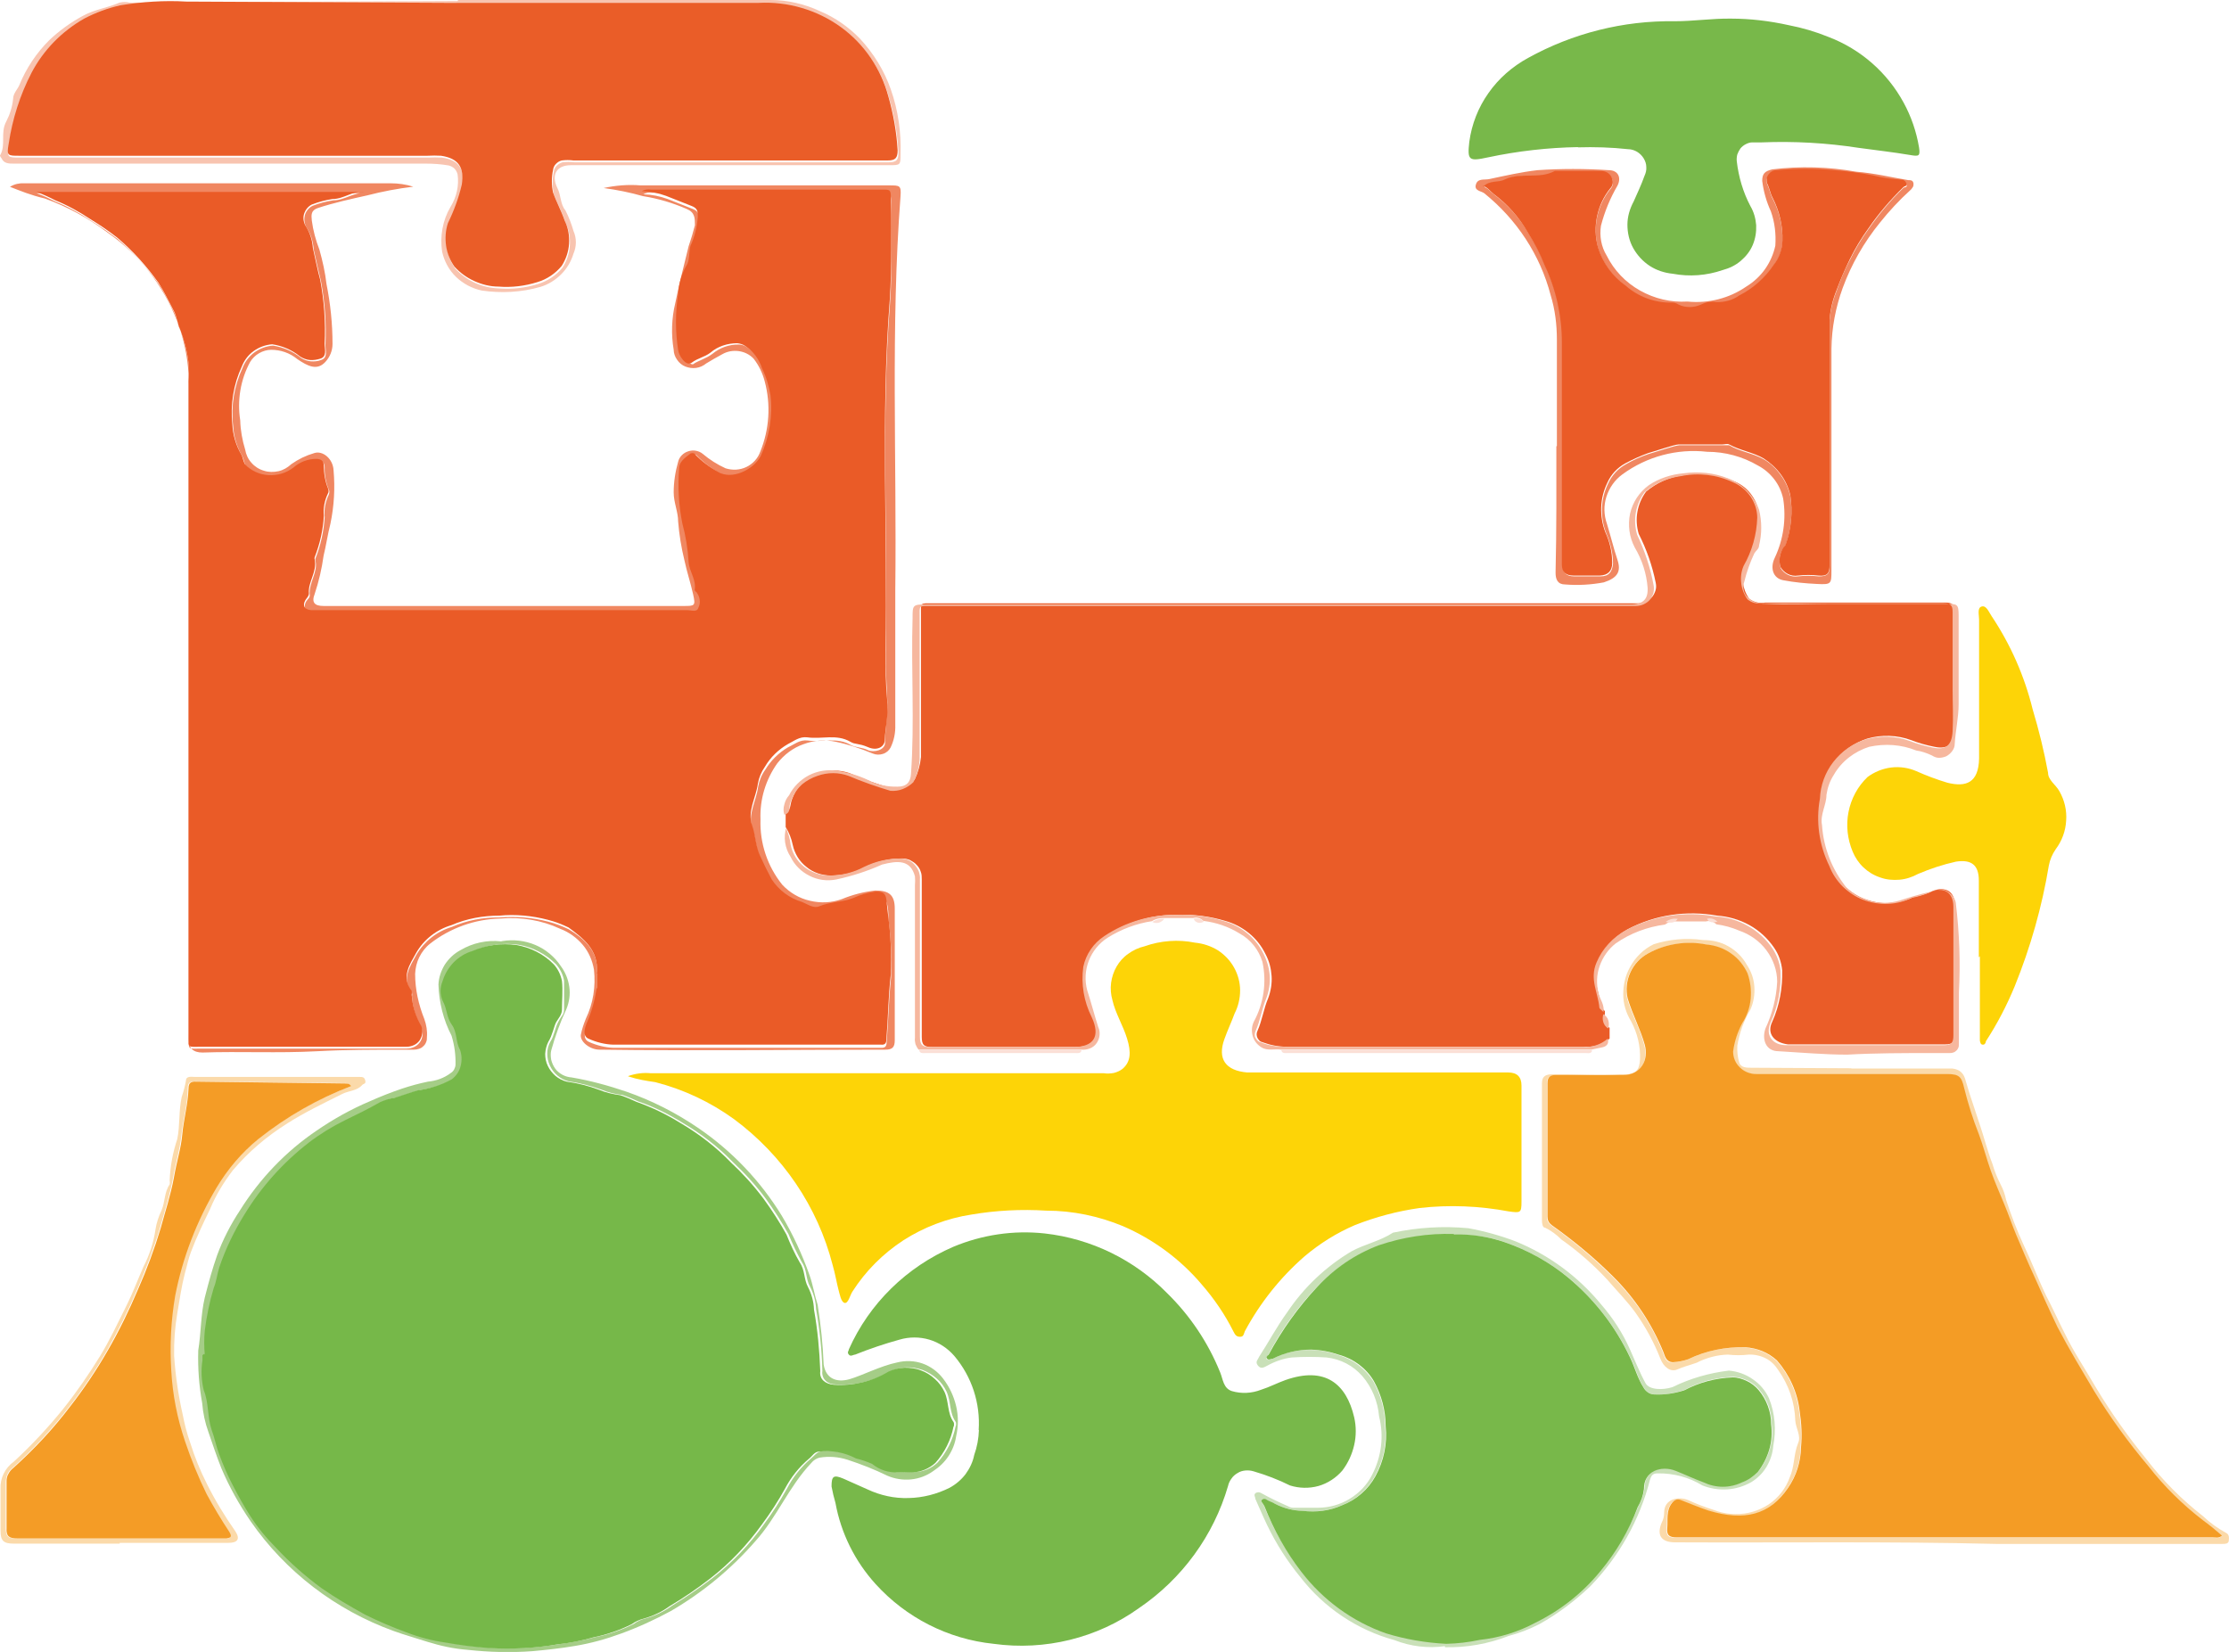 <svg xmlns="http://www.w3.org/2000/svg" id="Warstwa_1" data-name="Warstwa 1" viewBox="0 0 85 63"><defs><style>      .cls-1 {        fill: #c9e0b8;      }      .cls-1, .cls-2, .cls-3, .cls-4, .cls-5, .cls-6, .cls-7, .cls-8, .cls-9, .cls-10, .cls-11, .cls-12, .cls-13, .cls-14, .cls-15 {        stroke-width: 0px;      }      .cls-2 {        fill: #76b849;      }      .cls-3 {        fill: #f49c25;      }      .cls-4 {        fill: #f08761;      }      .cls-5 {        fill: #ea5c28;      }      .cls-6 {        fill: #f6b79e;      }      .cls-7 {        fill: #a5cd87;      }      .cls-8 {        fill: #f8c4b0;      }      .cls-9 {        fill: #fbdfd6;      }      .cls-10 {        fill: #78b84a;      }      .cls-11 {        fill: #ea5d28;      }      .cls-12 {        fill: #f49c26;      }      .cls-13 {        fill: #fbdaaa;      }      .cls-14 {        fill: #ea5b27;      }      .cls-15 {        fill: #fdd407;      }    </style></defs><path class="cls-5" d="M29.96,31.56v-.59c.17-.05.17-.21.2-.34.02-.1.06-.2.1-.29.09-.2.22-.38.38-.53.17-.15.36-.26.58-.32.38-.14.8-.14,1.19,0,.52.23,1.05.42,1.6.57.16.01.32-.01.47-.07.15-.06.29-.14.4-.26.13-.27.21-.56.24-.86v-5.4c0-.51-.06-.46.47-.46h26.87c.1,0,.2-.02.29-.06.09-.04.17-.1.24-.17.06-.07.11-.16.14-.26.03-.09.03-.19.01-.29-.13-.65-.35-1.28-.65-1.87-.08-.27-.1-.56-.05-.84.05-.28.16-.54.33-.77.39-.33.87-.55,1.38-.62.67-.14,1.37-.05,1.99.23.27.11.51.3.67.54.17.24.26.52.26.81-.02.64-.2,1.27-.52,1.84-.08.21-.11.44-.09.66.03.22.11.44.24.62.09.07.18.11.29.14s.22.03.32.01h6.87c.25,0,.34.06.34.32v4.56c0,.53-.25.73-.76.62-.3-.06-.59-.14-.87-.25-.54-.2-1.14-.22-1.69-.06-.49.16-.92.46-1.23.86-.31.4-.49.89-.51,1.4-.16.87-.03,1.77.36,2.57.11.29.29.56.51.78.22.22.49.4.79.51.3.11.61.17.93.15s.63-.09.92-.23c.21-.04.42-.1.62-.18.5-.26.97-.11.96.53v4.89c0,.28-.07.38-.38.38h-5.99c-.55-.07-.81-.43-.6-.86.28-.62.4-1.3.38-1.97-.03-.31-.13-.6-.31-.86-.24-.35-.56-.65-.94-.86-.38-.21-.8-.33-1.23-.36-1.17-.21-2.37-.03-3.41.52-.51.28-.9.72-1.13,1.24-.27.62.06,1.14.11,1.72,0,.05.1.1.15.16v.1c-.03.1-.03.2,0,.3.03.1.1.18.18.24v.41c-.13.11-.28.2-.44.25-.16.05-.34.07-.51.06h-11.35c-.32,0-.63-.06-.93-.17-.04-.01-.09-.03-.12-.06-.03-.03-.06-.07-.08-.11-.02-.04-.03-.09-.03-.13,0-.05.01-.09.03-.13.18-.4.24-.86.41-1.25.1-.27.15-.56.13-.85-.02-.29-.09-.57-.23-.83-.15-.31-.36-.58-.63-.8-.27-.22-.58-.38-.91-.47-.57-.17-1.16-.25-1.75-.23-.99-.03-1.97.26-2.79.81-.41.27-.7.69-.8,1.17-.09.66.03,1.33.32,1.92.34.73.1,1.14-.71,1.14h-5.44c-.31,0-.4-.07-.4-.39v-6c0-.1,0-.2-.04-.3-.03-.1-.09-.19-.16-.26-.07-.08-.16-.13-.25-.18-.1-.04-.2-.06-.3-.06-.48,0-.95.11-1.38.32-.41.22-.86.33-1.33.33-.34,0-.68-.11-.94-.33-.27-.21-.45-.51-.52-.84-.05-.24-.14-.47-.27-.68h0Z"></path><path class="cls-15" d="M23.95,41.04c.28-.1.58-.14.87-.11h17.28c.12.02.25.01.37-.01.12-.03.24-.08.34-.16.31-.27.33-.63.17-1.15-.16-.52-.44-.95-.56-1.47-.06-.21-.08-.44-.05-.66.03-.22.1-.43.21-.62.11-.19.26-.36.45-.49.18-.13.39-.23.61-.28.62-.22,1.29-.27,1.93-.14.31.03.61.13.87.29.26.17.47.39.62.66.15.27.23.57.23.87,0,.3-.07.61-.21.88-.12.33-.27.64-.39.98-.27.75.04,1.2.87,1.27h9.95q.51,0,.51.5v4.43c0,.43-.04.43-.48.37-1.12-.21-2.27-.26-3.41-.13-.85.12-1.67.34-2.46.65-.7.3-1.34.7-1.92,1.19-.93.81-1.7,1.78-2.28,2.86-.04.09-.04.22-.19.21-.15,0-.19-.1-.25-.21-.32-.64-.73-1.24-1.2-1.78-.81-.96-1.85-1.73-3.01-2.23-.92-.38-1.91-.59-2.92-.59-.96-.06-1.92-.01-2.86.15-.92.14-1.81.48-2.59.98-.78.51-1.44,1.17-1.94,1.95-.1.15-.16.46-.3.44-.14-.03-.19-.34-.24-.52-.05-.18-.13-.63-.22-.93-.57-2.22-1.9-4.18-3.76-5.56-.9-.65-1.91-1.13-3-1.41-.34-.05-.67-.1-1.03-.22Z"></path><path class="cls-10" d="M37.32,54.54c.07-1.02-.26-2.04-.93-2.83-.25-.29-.58-.51-.95-.62-.37-.11-.77-.11-1.14,0-.58.16-1.14.35-1.69.57-.07,0-.17.09-.24,0-.08-.09,0-.14,0-.2.78-1.75,2.2-3.14,3.98-3.91,1.1-.46,2.3-.64,3.49-.51,1.78.2,3.42,1.01,4.66,2.27.88.86,1.57,1.89,2.03,3.03.11.27.12.6.44.71.37.11.76.09,1.12-.05.32-.1.62-.26.93-.37,1.51-.53,2.32.14,2.62,1.42.08.35.08.71,0,1.06-.08.35-.23.68-.45.97-.24.28-.56.49-.91.59-.36.1-.74.09-1.09-.02-.44-.22-.91-.4-1.39-.54-.1-.03-.21-.04-.31-.03-.11.01-.21.04-.3.1-.09.05-.17.12-.23.21-.06.08-.11.18-.13.28-.55,1.89-1.75,3.54-3.4,4.66-1.59,1.14-3.58,1.63-5.54,1.36-1.74-.18-3.34-1-4.5-2.28-.79-.87-1.32-1.94-1.53-3.09-.06-.21-.11-.41-.15-.63,0-.39.07-.46.45-.3l.92.41c.49.23,1.03.35,1.57.33.54-.01,1.08-.15,1.56-.39.24-.13.45-.31.61-.52.16-.22.28-.47.33-.73.11-.31.17-.63.18-.96h0Z"></path><path class="cls-10" d="M60.18,5.61c-1.15.02-2.3.15-3.43.39-.74.16-.8.12-.72-.59.09-.67.34-1.31.73-1.86.39-.56.91-1.01,1.51-1.34,1.7-.94,3.63-1.43,5.59-1.4.72,0,1.43-.11,2.15-.1.74,0,1.48.09,2.2.25.52.1,1.03.25,1.52.45,1.23.47,2.24,1.36,2.86,2.5.29.53.49,1.11.59,1.71.05.34,0,.35-.35.29-.65-.11-1.29-.18-1.94-.27-1.23-.19-2.47-.26-3.71-.21-.12,0-.24,0-.36,0-.09,0-.17.03-.25.07-.08.04-.15.1-.2.16-.05.07-.09.15-.12.23-.02.08-.03.17-.02.26.07.6.24,1.18.52,1.71.13.22.2.47.22.73.01.26-.03.51-.13.75-.1.24-.26.44-.46.61-.2.17-.43.28-.69.35-.61.21-1.26.26-1.9.14-.31-.03-.62-.13-.88-.3-.26-.17-.48-.41-.63-.68-.15-.27-.22-.58-.22-.89,0-.31.09-.61.24-.89.14-.32.29-.63.41-.97.05-.11.08-.22.07-.34,0-.12-.04-.23-.1-.33-.06-.1-.15-.19-.25-.25-.1-.06-.22-.1-.34-.1-.64-.07-1.29-.09-1.93-.07h0Z"></path><path class="cls-15" d="M75.46,36.5v-2.92c0-.59-.28-.81-.87-.72-.5.11-.98.27-1.45.47-.22.12-.46.2-.71.22-.25.02-.5,0-.74-.09-.24-.08-.45-.21-.63-.38s-.32-.38-.41-.6c-.2-.48-.26-1-.16-1.51.1-.51.35-.98.73-1.34.26-.19.57-.32.9-.36.33-.04.66.01.96.14.38.17.78.32,1.18.44.72.18,1.19,0,1.21-.92v-5.3c0-.18-.08-.45.1-.5.18-.05.27.21.38.37.72,1.08,1.25,2.28,1.56,3.54.24.8.44,1.61.59,2.43,0,.28.29.45.43.7.2.35.29.74.26,1.13-.02.39-.16.77-.4,1.09-.13.19-.22.4-.26.62-.26,1.57-.7,3.12-1.3,4.6-.3.73-.67,1.44-1.1,2.1,0,.05-.04.14-.12.13-.08,0-.1-.09-.11-.16,0-.11,0-.22,0-.33v-2.89l-.02.04Z"></path><path class="cls-4" d="M.39,7.12c.16-.1.35-.14.53-.13h13.97c.3,0,.59.04.87.13-.59.07-1.17.18-1.75.33-.63.14-1.27.28-1.88.48-.28.09-.26.27-.24.48.05.38.15.75.29,1.11.12.43.22.87.27,1.31.15.75.23,1.52.23,2.29,0,.25-.1.5-.28.69-.31.33-.66.16-1.07-.12-.28-.23-.63-.35-.99-.35-.16,0-.32.05-.46.13-.14.08-.26.2-.34.33-.37.68-.5,1.47-.38,2.23.01.38.08.76.19,1.12.03.18.11.36.24.5.12.14.29.25.47.3.18.06.37.06.56.02.18-.04.35-.14.49-.27.27-.19.56-.33.87-.42.32-.11.72.21.74.66.06.68.02,1.36-.12,2.03-.1.39-.17.86-.26,1.22-.07.5-.18.98-.34,1.46-.13.33,0,.46.34.46h13.71c.45,0,.48,0,.38-.45-.1-.45-.24-.86-.33-1.29-.12-.49-.2-.98-.24-1.48,0-.37-.17-.72-.17-1.11,0-.39.06-.79.17-1.17.02-.09.07-.18.14-.25.07-.07.15-.12.25-.15.09-.03.19-.04.29-.02.1.02.19.06.26.12.26.22.56.41.87.55.26.08.54.07.79-.05.25-.12.44-.33.53-.58.35-.86.41-1.8.17-2.69-.08-.31-.22-.6-.42-.86-.15-.16-.35-.26-.57-.29-.22-.03-.44.01-.63.12-.21.11-.41.23-.61.35-.11.09-.24.15-.38.17s-.28,0-.41-.05c-.13-.05-.24-.14-.32-.26-.08-.11-.13-.25-.13-.38-.1-.59-.08-1.2.06-1.78.15-.73.33-1.45.51-2.17.09-.26.17-.53.24-.8,0-.27,0-.49-.31-.62-.53-.23-1.09-.4-1.67-.49-.49-.14-.99-.24-1.5-.31.46-.1.94-.14,1.41-.1h9.49c.39,0,.45,0,.42.41-.38,5.01-.14,10.02-.2,15.03v5.14c.01.3-.05.59-.18.86-.06.11-.16.2-.29.24-.12.04-.26.04-.38-.01-.46-.19-.93-.35-1.41-.45-.41-.09-.84-.06-1.24.09-.4.14-.74.4-1,.73-.44.62-.67,1.37-.64,2.14-.03.9.26,1.78.83,2.49.28.3.65.52,1.05.61.41.1.83.08,1.22-.06.41-.17.84-.28,1.28-.33.52,0,.74.17.74.69v5.02c0,.27-.09.36-.36.36-3.63,0-7.27.05-10.9,0-.37,0-.75-.31-.71-.57.04-.21.11-.41.19-.61.28-.58.38-1.23.31-1.87-.06-.35-.2-.68-.43-.95-.23-.27-.52-.48-.86-.61-.71-.33-1.5-.46-2.28-.39-.97.02-1.91.36-2.67.95-.18.14-.32.32-.42.52-.1.2-.15.42-.16.64,0,.59.13,1.17.35,1.72.08.22.12.46.1.69,0,.06,0,.13-.03.19-.02.06-.06.12-.11.16-.05.05-.1.08-.17.1-.06.02-.13.03-.19.03h-.45c-1.08,0-2.16,0-3.24.06-1.47.08-2.94,0-4.37.05q-.53,0-.53-.51V14.26c-.04-.69-.19-1.37-.44-2.02-.52-1.36-1.45-2.54-2.66-3.38-.72-.54-1.52-.98-2.38-1.29-.55-.13-.93-.29-1.34-.45ZM22.76,37.13v.7c-.06.45-.19.88-.37,1.29-.08.2-.19.51.08.62.29.13.61.21.93.22h10.22c.13,0,.18-.05.19-.19.07-.86.08-1.65.17-2.49.03-.74,0-1.48-.1-2.22,0-.21,0-.43-.07-.64-.07-.21-.17-.33-.4-.3-.3.04-.6.12-.87.25-.42.16-.87.14-1.28.31-.23.09-.45-.07-.66-.16-.48-.14-.89-.44-1.16-.86-.17-.3-.32-.6-.45-.91-.17-.37-.16-.77-.3-1.15-.19-.53.15-1.05.22-1.59.04-.23.13-.46.27-.65.21-.35.51-.65.87-.86.24-.11.45-.3.75-.26.54.08,1.11-.14,1.64.17.18.1.45.09.66.2.22.1.65,0,.65-.28,0-.51.1-1.02.09-1.53-.02-.51-.07-1.24-.06-1.86.08-4.46-.19-8.92.16-13.38.1-1.29,0-2.57.04-3.88,0-.28-.04-.33-.31-.33h-8.79c-.12-.02-.24,0-.35.06.32.01.63.07.93.18l.96.38c.23.09.24.22.25.42-.03.36-.12.71-.27,1.04-.07.27,0,.57-.16.76-.19.33-.29.7-.31,1.07-.11.71-.11,1.43,0,2.14,0,.2.43.57.52.48.1-.09.49-.21.71-.38.29-.24.65-.37,1.02-.36.11,0,.21.04.3.1.31.2.55.51.65.86.16.32.27.67.32,1.02.09.79-.04,1.59-.37,2.32-.28.54-1.14.93-1.63.6-.32-.17-.62-.4-.87-.66-.01-.02-.03-.03-.05-.04-.02,0-.04-.01-.06-.01s-.04,0-.06.01c-.02,0-.04.02-.05.04-.18.14-.4.3-.39.51-.05.71-.01,1.42.12,2.12.14.48.22.98.24,1.48,0,.37.3.68.23,1.06,0,0,0,.05.06.08.07.08.12.18.13.29.01.11,0,.22-.05.31-.05.17-.27.09-.41.09h-14.39c-.26,0-.35-.17-.22-.39.05-.08.15-.14.13-.25-.04-.45.32-.86.22-1.29-.01-.03-.01-.06,0-.09.2-.51.32-1.04.35-1.58-.03-.29.03-.59.16-.86.01-.03.02-.06.02-.09s0-.06-.02-.09c-.11-.27-.17-.56-.16-.86,0-.2-.11-.24-.29-.27-.32,0-.63.11-.87.33-.27.21-.61.32-.95.29-.34-.02-.66-.17-.9-.42-.07-.12-.07-.24-.13-.35-.21-.36-.33-.76-.35-1.17-.09-.75.04-1.51.36-2.2.09-.24.25-.44.45-.59.21-.15.45-.24.71-.26.39.06.76.22,1.07.47.11.07.24.12.37.13.13.01.27,0,.39-.05.27-.08.17-.36.17-.57.04-.82-.02-1.63-.17-2.44-.1-.4-.19-.81-.28-1.22-.02-.31-.12-.6-.29-.86-.07-.14-.08-.3-.04-.45.05-.15.15-.27.29-.34.25-.1.52-.17.79-.21.45,0,.79-.33,1.22-.27H1.4c.25.09.48.2.72.32.47.19.92.44,1.34.72.36.22.7.46,1.03.71.59.51,1.11,1.08,1.56,1.71.23.34.4.72.59,1.08.11.22.13.46.23.68.17.42.28.86.33,1.3.02.25.02.49,0,.74v24.87c0,.57-.07.49.52.49h7.79c.1,0,.19-.02.28-.06.09-.04.16-.1.22-.18.06-.08.09-.17.1-.26.01-.09,0-.19-.03-.28-.22-.37-.34-.78-.37-1.2.01-.05.01-.1,0-.15-.42-.53-.06-1.03.17-1.45.3-.51.78-.89,1.35-1.06.57-.25,1.19-.37,1.82-.36.62-.05,1.25,0,1.86.16.27.07.53.17.78.29.57.35,1.14.82,1.07,1.65v.04Z"></path><path class="cls-7" d="M19.15,35.89c.43-.07.87-.02,1.27.15.4.17.74.46.97.81.17.23.28.5.32.79.04.28,0,.57-.11.84-.24.51-.43,1.04-.58,1.58-.03.12-.02.24,0,.36.03.12.08.23.15.33.07.1.17.18.28.24.11.06.23.09.35.1.71.12,1.4.31,2.08.54.98.34,1.9.81,2.75,1.39,1.29.88,2.37,2.02,3.18,3.34.43.72.78,1.48,1.06,2.27.13.36.19.76.31,1.13.12.76.2,1.52.23,2.28.08.52.47.7.98.56.51-.15,1.19-.51,1.82-.64.32-.08.66-.07.97.04.31.11.58.31.78.57.24.31.41.67.5,1.05.09.38.09.77,0,1.16-.04.27-.14.52-.29.75-.15.23-.35.42-.58.57-.25.18-.54.29-.85.32-.31.03-.62-.02-.9-.14-.49-.24-1-.44-1.52-.61-.34-.11-.71-.14-1.07-.08-.12.03-.23.1-.31.2-.87.92-1.31,2.07-2.13,2.98-.92,1.06-2.01,1.96-3.23,2.67-.61.33-1.24.62-1.9.86-.57.21-1.15.37-1.75.47-.53.09-1.07.15-1.62.2-.82.06-1.65.04-2.47-.05-.53-.04-1.04-.15-1.55-.31-.43-.14-.87-.26-1.28-.41-2.21-.8-4.12-2.26-5.45-4.18-.44-.64-.82-1.32-1.12-2.03-.18-.45-.33-.91-.49-1.37-.13-.36-.21-.73-.24-1.11-.12-.66-.17-1.33-.15-2.01.11-.67.09-1.35.25-2.02.17-.67.29-1.09.47-1.61.22-.6.52-1.18.87-1.71.75-1.2,1.74-2.24,2.92-3.04.64-.44,1.32-.82,2.03-1.12.4-.18.81-.34,1.22-.48.33-.11.66-.2,1-.27.32-.03.62-.14.87-.33.05-.03.1-.08.13-.14.03-.06.05-.12.05-.18.01-.37-.04-.74-.15-1.1-.31-.6-.48-1.27-.5-1.95.01-.27.1-.53.24-.76.15-.23.35-.42.59-.55.47-.28,1.02-.4,1.56-.34h0ZM7.8,51.67c0,.07,0,.13,0,.2-.05.38-.04.77.05,1.14.2.49.12,1.01.3,1.51.1.29.17.65.29.94.14.41.31.8.52,1.18.21.39.43.79.66,1.16.28.44.61.85.99,1.22.53.57,1.12,1.09,1.75,1.55.52.36,1.07.68,1.63.99.52.26,1.06.49,1.61.69.47.18.96.31,1.46.38.55.1,1.1.17,1.66.21.88.06,1.76,0,2.62-.14.47-.06.93-.15,1.38-.27.5-.1.99-.27,1.45-.5.13-.1.28-.17.45-.21.36-.1.7-.26,1-.48.53-.32,1.05-.68,1.54-1.05.76-.59,1.43-1.29,1.98-2.07.32-.43.61-.88.87-1.35.23-.44.54-.83.92-1.15.11-.09.21-.24.38-.27.48-.06.98.03,1.41.26.21.04.42.11.62.21.27.23.63.34.99.32.18-.01.37-.01.55,0,.33-.01.64-.14.87-.36.35-.39.59-.87.69-1.38.02-.03.02-.06.02-.09s0-.07-.02-.09c-.24-.34-.17-.76-.34-1.14-.09-.19-.21-.36-.37-.5-.16-.14-.34-.25-.54-.33-.2-.07-.41-.11-.62-.1-.21,0-.42.06-.61.15-.63.37-1.36.55-2.09.5-.31,0-.55-.21-.51-.52-.02-.79-.1-1.57-.24-2.35-.01-.3-.09-.59-.23-.86-.17-.3-.11-.64-.31-.93-.19-.35-.36-.7-.51-1.07-.26-.47-.56-.93-.87-1.36-.37-.5-.8-.97-1.26-1.4-.56-.58-1.21-1.08-1.91-1.49-.53-.33-1.09-.61-1.68-.81-.2-.09-.4-.18-.61-.25-.28-.03-.56-.1-.82-.21-.4-.14-.81-.25-1.23-.31-.16-.04-.3-.11-.43-.22-.12-.1-.22-.23-.29-.38-.07-.15-.1-.3-.1-.46s.04-.32.12-.46c.15-.23.17-.51.3-.75.13-.25.23-.28.22-.48v-1.09c-.04-.23-.15-.45-.31-.63-.39-.39-.89-.65-1.43-.74-.57-.08-1.15,0-1.68.23-.27.09-.51.23-.71.43-.2.2-.34.44-.42.71-.05.12-.08.25-.08.38s.03.26.08.38c.17.29.15.64.35.91.2.27.15.65.31.95.08.2.09.41.03.61-.06.2-.17.38-.34.52-.4.22-.84.36-1.29.42-.3.09-.59.19-.87.28-.2.03-.39.09-.57.17-.43.27-.87.46-1.34.69-.49.24-.96.52-1.39.86-.98.75-1.82,1.68-2.45,2.74-.39.64-.72,1.32-.96,2.02-.08.26-.11.54-.21.78-.16.53-.28,1.07-.34,1.62-.05.32-.08.65-.06.98h0Z"></path><path class="cls-6" d="M61.14,38.59c-.05-.06-.14-.11-.15-.16-.05-.57-.38-1.09-.11-1.72.22-.53.62-.96,1.13-1.24,1.05-.55,2.25-.73,3.41-.52.43.02.86.15,1.23.36.38.21.7.51.94.86.17.26.28.55.31.86.03.68-.1,1.35-.38,1.97-.21.46.05.86.6.86h5.99c.31,0,.38-.09.38-.38v-4.89c0-.64-.46-.79-.96-.53-.2.08-.41.14-.62.18-.29.14-.6.22-.92.23-.32.01-.64-.04-.93-.15-.3-.11-.56-.29-.79-.51-.22-.22-.4-.49-.51-.78-.39-.8-.52-1.7-.36-2.57.02-.51.2-1,.51-1.4.31-.4.74-.71,1.23-.86.56-.16,1.15-.14,1.69.06.28.11.58.19.87.25.51.11.73-.09.76-.62.03-.53,0-1.07,0-1.6v-2.96c0-.26-.09-.32-.34-.32h-6.87c-.11.02-.22.01-.32-.01s-.2-.07-.29-.14c-.13-.18-.22-.4-.24-.62-.03-.22,0-.45.09-.66.32-.56.5-1.19.52-1.84,0-.29-.1-.57-.26-.81-.17-.24-.4-.43-.67-.54-.62-.29-1.32-.37-1.99-.23-.51.07-.99.28-1.38.62-.17.23-.28.49-.33.77-.05.28-.03.57.05.84.29.62.51,1.27.63,1.94.02.1.01.19-.01.29-.03.09-.07.18-.14.26-.06.07-.15.13-.24.17-.09.04-.19.06-.29.06h-26.84c-.53,0-.47-.05-.47.46v5.4c-.02.3-.1.59-.24.86-.11.11-.25.2-.4.26-.15.06-.31.08-.47.07-.54-.16-1.08-.35-1.6-.57-.38-.14-.8-.14-1.19,0-.21.07-.41.18-.58.32-.17.15-.3.33-.38.53-.05.09-.08.19-.1.29,0,.13,0,.29-.2.34-.04-.13-.04-.26,0-.39.03-.13.09-.25.18-.35.16-.32.43-.59.75-.76.33-.17.7-.23,1.06-.18.42.06.83.18,1.21.36.34.18.73.26,1.12.25.33,0,.49-.16.51-.49.14-1.98,0-3.96.06-5.94,0-.5,0-.52.54-.52h26.84c.48,0,.67-.2.65-.63-.04-.54-.21-1.07-.49-1.54-.21-.4-.27-.85-.18-1.29.1-.44.35-.82.72-1.09.39-.26.85-.41,1.32-.45.57-.08,1.16-.02,1.69.19.27.1.52.27.73.47.2.21.36.45.46.73.11.45.11.92,0,1.36,0,.13-.12.2-.18.3-.16.34-.29.7-.38,1.07-.17.46.22.86.8.86.87.05,1.68,0,2.52,0h4.37c.43,0,.48,0,.48.45v3.37c0,.51-.12,1.02-.15,1.53,0,.1-.04.19-.1.27-.06.08-.13.14-.22.19-.09.04-.19.06-.28.06-.1,0-.19-.04-.27-.09-.19-.09-.39-.16-.6-.19-.57-.23-1.19-.27-1.79-.14-.57.18-1.06.56-1.35,1.07-.15.23-.24.49-.28.76,0,.39-.25.75-.17,1.16.06.88.39,1.71.95,2.4.28.26.63.44,1.01.52s.77.04,1.13-.09c.46-.15.92-.27,1.39-.37.25-.06.57.22.62.49.14,1.14.18,2.29.12,3.43v1.93c0,.05,0,.1-.01.15-.02.05-.04.09-.08.13-.04.04-.08.07-.13.08-.05.02-.1.02-.15.02h-.65c-1.08,0-2.16,0-3.24.06-.87,0-1.75-.08-2.62-.13-.48,0-.64-.44-.5-.86.26-.56.42-1.17.45-1.79,0-.43-.15-.85-.41-1.2-.26-.35-.63-.61-1.04-.75-.28-.12-.57-.2-.87-.24-.05-.05-.11-.09-.18-.11-.07-.02-.15-.02-.22,0h-1.1c-.08-.01-.16-.01-.24.01-.08.02-.15.06-.22.11-.68.09-1.32.33-1.88.72-.28.22-.49.52-.61.86s-.13.7-.04,1.05c.05.22.26.46.17.75Z"></path><path class="cls-13" d="M70.61,40.75h3.74c.12-.01.25.02.36.08.11.07.18.17.22.29.08.26.15.52.24.78.09.26.23.71.35,1.06.12.35.28.97.46,1.43.08.27.18.53.31.78.1.19.17.39.21.59.19.58.41,1.16.67,1.72.31.65.56,1.32.87,1.96.24.45.45.93.68,1.38.35.73.81,1.41,1.22,2.12.57.95,1.22,1.86,1.92,2.72.62.81,1.35,1.54,2.16,2.17.26.25.56.46.87.63.13.06.11.2.1.31-.02.11-.14.11-.24.11h-8.64c-4.07-.1-8.14-.04-12.23-.06-.53,0-.72-.27-.51-.76.06-.11.09-.24.09-.37,0-.55.57-.63.92-.48.3.14.62.26.93.36.28.11.57.17.87.17.45.01.89-.12,1.27-.37.37-.25.65-.61.8-1.03.19-.43.14-.86.32-1.31.12-.27-.09-.56-.11-.86-.02-.69-.25-1.36-.65-1.92-.12-.19-.28-.35-.48-.45s-.43-.15-.65-.14c-.26.03-.52.03-.79,0-.41.01-.82.12-1.19.31-.25.09-.51.15-.75.26-.24.1-.51-.08-.64-.43-.24-.61-.55-1.18-.93-1.72-.33-.46-.73-.86-1.09-1.28-.53-.57-1.11-1.08-1.75-1.53-.18-.18-.39-.34-.62-.45-.1,0-.12-.17-.12-.28v-5.23c0-.28.16-.34.4-.34h2.75c.42,0,.57-.15.59-.57.02-.5-.1-1-.34-1.45-.19-.31-.3-.66-.3-1.03,0-.36.08-.72.26-1.04.2-.37.51-.68.9-.87.6-.19,1.25-.25,1.88-.16.34,0,.68.07.97.24.3.17.54.41.7.7.17.25.27.54.29.84.02.3-.03.6-.15.87-.25.42-.42.89-.5,1.38-.01.21.01.43.07.63.06.22.3.21.49.21l3.78.02ZM84.71,58.58c-.23-.21-.47-.41-.72-.59-.78-.6-1.48-1.29-2.08-2.06-.76-.9-1.45-1.85-2.06-2.85-.48-.81-.97-1.63-1.41-2.46-.33-.62-.61-1.26-.87-1.9-.26-.63-.48-1.09-.71-1.63-.17-.39-.31-.79-.46-1.18-.16-.39-.35-.86-.51-1.27-.16-.41-.27-.93-.45-1.38-.23-.57-.41-1.16-.56-1.76-.1-.45-.2-.53-.66-.53h-7.27c-.23,0-.45-.09-.62-.25-.16-.16-.26-.38-.26-.61.05-.38.17-.74.35-1.08.18-.28.29-.6.32-.93.03-.33,0-.66-.12-.97-.14-.3-.35-.57-.63-.76-.28-.19-.6-.31-.94-.34-.76-.15-1.54-.03-2.22.34-.3.16-.54.42-.68.73-.14.31-.17.66-.1.99.18.6.49,1.15.65,1.76.17.61-.14,1.2-.83,1.16-.87-.06-1.7,0-2.56,0-.24,0-.32.09-.32.32v5.08c0,.06,0,.12.04.18.03.06.07.1.12.14.84.59,1.62,1.25,2.34,1.96.83.82,1.49,1.8,1.92,2.88.06.15.1.41.37.39.19-.01.38-.05.57-.11.68-.33,1.43-.49,2.19-.46.45.03.87.2,1.2.5.49.55.79,1.24.87,1.96.07.45.09.9.05,1.35,0,.56-.18,1.1-.5,1.56-.7,1.05-1.67,1.29-3.02.86-.37-.12-.72-.27-1.08-.41-.12-.04-.22,0-.32.12-.24.3-.15.63-.18.95-.03.32.08.36.37.36h20.43c.1,0,.22.05.33-.04h0Z"></path><path class="cls-4" d="M59.37,17.01v-4.05c0-.58-.07-1.16-.24-1.71-.4-1.53-1.29-2.88-2.53-3.88-.12-.09-.39-.09-.32-.33.07-.25.32-.17.51-.21.61-.13,1.22-.27,1.84-.34.9-.06,1.81-.06,2.72,0,.35,0,.49.28.33.59-.28.48-.49.99-.63,1.53-.06.39.01.8.22,1.14.28.56.72,1.02,1.27,1.33.55.31,1.18.46,1.81.42.79.08,1.59-.12,2.24-.57.28-.17.53-.4.72-.67.19-.27.32-.57.39-.89.03-.44-.02-.89-.17-1.31-.17-.37-.28-.76-.33-1.16,0-.27.09-.37.38-.44,1.07-.13,2.15-.1,3.21.09.66.05,1.32.21,1.98.32.09,0,.18,0,.2.13,0,.05,0,.1-.03.14s-.05.08-.09.11c-.42.38-.81.8-1.16,1.24-.61.75-1.09,1.59-1.42,2.49-.27.74-.42,1.53-.43,2.32v8.45c0,.52,0,.55-.56.52-.42-.02-.85-.06-1.27-.14-.4-.07-.52-.47-.33-.86.33-.7.44-1.48.32-2.25-.06-.27-.17-.52-.34-.74-.17-.22-.38-.4-.63-.53-.58-.34-1.25-.52-1.93-.52-1.15-.13-2.3.18-3.23.86-.29.21-.5.51-.61.85-.11.34-.1.7.02,1.04.14.45.25.92.4,1.37.15.45,0,.69-.52.86-.48.09-.98.12-1.47.08-.29,0-.37-.19-.37-.45.04-1.66.03-3.24.03-4.82ZM56.56,7.12c.18.04.28.2.42.3.54.41.98.91,1.32,1.49.25.4.47.82.64,1.26.43.92.66,1.91.65,2.92v8.48q0,.41.44.41h1.01c.31,0,.44-.17.47-.48,0-.4-.1-.8-.26-1.17-.12-.3-.17-.62-.16-.95.01-.32.09-.64.23-.93.14-.32.38-.58.69-.75.28-.16.57-.29.87-.39.16-.04,1.01-.33,1.16-.33h1.9c.4.24.87.29,1.31.53.26.15.48.36.65.6.18.24.3.51.37.8.1.64.03,1.29-.18,1.9,0,.04-.05.07-.08.1-.08.11-.13.23-.14.36-.02.13,0,.26.03.39.06.11.16.2.28.26.12.06.25.08.38.06.26-.03.52-.03.79,0,.32,0,.42-.07.42-.4v-9.38c.03-.37.12-.74.26-1.09.14-.41.31-.81.51-1.19.2-.41.44-.81.71-1.18.39-.56.83-1.09,1.33-1.57.05-.05.17,0,.12-.15-.02-.04-.04-.07-.08-.1-.04-.02-.08-.04-.12-.04-.36-.02-.72-.08-1.07-.16-.49-.09-.99-.16-1.48-.2-.73-.07-1.46-.07-2.19,0-.06,0-.12.02-.18.04-.05.03-.1.07-.14.12s-.06.11-.07.17c0,.06,0,.12.02.18.09.18.12.39.21.55.26.5.39,1.06.37,1.63,0,.34-.13.66-.34.93-.33.49-.78.89-1.31,1.16-.26.17-.56.26-.87.25-.19-.03-.39,0-.57.09-.14.07-.28.1-.44.1s-.3-.04-.44-.1c-.08-.05-.16-.07-.25-.07-.64,0-1.27-.22-1.75-.64-.51-.36-.88-.87-1.06-1.46-.1-.38-.12-.79-.04-1.18.08-.39.25-.76.5-1.07.05-.05.09-.12.1-.2.01-.07,0-.15-.04-.22-.03-.07-.09-.14-.15-.18-.07-.05-.15-.07-.23-.07h-1.63c-.05,0-.11,0-.16,0-.6.33-1.3,0-1.92.33-.21.11-.56,0-.79.27h0Z"></path><path class="cls-8" d="M17.47,0h11.91c.66,0,1.3.15,1.9.43.57.24,1.08.6,1.51,1.04.52.56.93,1.22,1.18,1.94.28.8.4,1.64.37,2.48,0,.4,0,.41-.42.41h-12.15c-.54,0-.76.36-.52.86.15.28.11.63.31.86.13.25.23.52.31.79.06.14.09.28.09.43s-.03.29-.09.43c-.09.3-.25.57-.47.79-.22.22-.49.39-.79.48-.73.21-1.49.25-2.24.14-.37-.08-.71-.26-.98-.52-.27-.26-.45-.6-.53-.96-.09-.59.02-1.2.32-1.71.23-.37.33-.81.27-1.24-.02-.08-.06-.16-.12-.22-.06-.06-.14-.1-.22-.12-.29-.05-.58-.07-.87-.07H.53c-.19,0-.38,0-.47-.2,0,0-.07-.09-.06-.11.24-.4,0-.86.24-1.3.14-.27.23-.56.26-.86,0-.21.17-.36.24-.53.26-.64.65-1.22,1.14-1.71.38-.36.81-.67,1.27-.92.45-.25.95-.31,1.41-.51.13-.03.26-.03.38,0l12.51-.06ZM17.41.1H7.11c-.84-.05-1.68.01-2.5.17-.49.1-.95.27-1.39.51-.86.49-1.55,1.2-2.01,2.07-.44.85-.74,1.77-.87,2.71-.08.44-.04.45.41.45h15.58c.17-.01.34-.01.52,0,.67.09.87.45.79,1.1-.13.51-.3,1-.53,1.47-.09.28-.11.57-.07.86.04.29.15.56.32.8.21.23.47.42.76.55.29.13.6.2.92.21.5.04,1-.02,1.48-.17.36-.11.69-.33.93-.62.16-.25.26-.54.28-.84.02-.3-.03-.6-.16-.87-.12-.38-.31-.72-.45-1.09-.06-.28-.06-.58,0-.86.01-.09.05-.17.11-.23.06-.06.14-.11.22-.13.15-.02.3-.02.45,0h11.98c.31,0,.39-.09.38-.39-.04-.69-.15-1.38-.35-2.04-.27-1.07-.91-2.01-1.82-2.66-.9-.65-2.01-.98-3.13-.92-3.89-.07-7.73-.04-11.57-.04h0Z"></path><path class="cls-1" d="M55.1,62.78c-.65.09-1.31.01-1.92-.23-1.43-.39-2.69-1.24-3.59-2.4-.5-.61-.93-1.28-1.27-1.99-.16-.33-.3-.67-.45-1,0-.08-.07-.14,0-.21.03-.03.08-.04.12-.04s.09.02.12.04c.32.18.66.34,1,.49.08.05.18.07.28.06h.87c.43,0,.85-.12,1.21-.34.36-.22.66-.53.85-.91.36-.69.46-1.48.27-2.23-.05-.57-.27-1.11-.64-1.54-.35-.4-.83-.65-1.36-.71-.44-.03-.89-.03-1.33,0-.33.04-.64.15-.93.31-.12.06-.24.15-.36,0-.12-.15,0-.22.04-.33.37-.57.68-1.16,1.08-1.71.63-.94,1.46-1.73,2.45-2.32.52-.28,1.09-.39,1.58-.71.94-.2,1.91-.26,2.87-.17.61.11,1.22.28,1.8.5,1.28.52,2.4,1.35,3.27,2.41.45.52.82,1.09,1.1,1.72.19.42.36.86.59,1.28.14.26.66.27,1.03.15.67-.33,1.4-.54,2.15-.63.33.03.64.14.91.33.27.18.48.43.62.73.23.58.28,1.21.16,1.82-.02.27-.11.54-.25.78-.14.24-.34.44-.58.59-.28.16-.6.26-.92.28-.33.02-.65-.03-.95-.15-.51-.31-1.1-.47-1.7-.46-.17,0-.24.05-.3.24-.39,1.53-1.18,2.94-2.29,4.08-.58.55-1.23,1.04-1.93,1.43-.37.19-.76.34-1.17.45-.77.3-1.6.45-2.43.43h0ZM55.45,47.08c-.96-.03-1.93.12-2.84.43-.92.34-1.74.88-2.41,1.59-.73.77-1.35,1.64-1.84,2.57,0,.06-.12.1-.06.16.06.06.14,0,.21,0,.45-.24.95-.36,1.46-.35.37,0,.73.08,1.08.2.55.16,1.02.52,1.32,1,.29.53.45,1.12.45,1.71.07.66-.07,1.33-.39,1.91-.28.51-.73.9-1.27,1.11-.47.2-.99.27-1.49.21-.37-.02-.73-.11-1.06-.27-.1-.07-.24-.1-.34-.17-.02-.02-.05-.02-.07-.02s-.05,0-.07.02c-.05.05,0,.09,0,.14.03.04.06.08.08.13.35.88.83,1.7,1.41,2.44.82,1.07,1.94,1.89,3.22,2.34.75.23,1.52.36,2.3.4.43-.02.86-.07,1.28-.15.74-.08,1.46-.3,2.11-.65.96-.47,1.81-1.14,2.48-1.96.62-.72,1.11-1.53,1.46-2.41.12-.21.2-.44.24-.69,0-.71.66-.91,1.2-.7.36.14.71.31,1.07.44.23.11.48.17.74.17s.51-.06.74-.17c.23-.09.43-.22.59-.39.2-.25.35-.55.44-.86.09-.31.11-.64.07-.96,0-.48-.17-.94-.48-1.31-.12-.14-.27-.26-.44-.34-.17-.08-.35-.13-.54-.14-.65.02-1.28.18-1.85.49-.37.13-.77.2-1.16.18-.09,0-.17-.04-.24-.08-.07-.05-.13-.11-.17-.19-.23-.36-.32-.77-.52-1.16-.55-1.15-1.35-2.18-2.33-3.01-.73-.6-1.56-1.06-2.45-1.37-.61-.21-1.26-.3-1.91-.27h0Z"></path><path class="cls-13" d="M4.56,58.87H.54c-.4,0-.52-.1-.52-.49v-1.6c-.01-.2.03-.4.12-.58.09-.18.22-.34.39-.46.67-.62,1.3-1.29,1.88-2.01.51-.64.98-1.32,1.41-2.02.36-.59.65-1.21.96-1.83.31-.62.46-1.05.69-1.57.23-.45.39-.93.46-1.43.04-.25.12-.49.23-.72.14-.33.1-.69.31-.99.01-.05.01-.1,0-.15.02-.54.12-1.07.29-1.58.11-.54.05-1.08.17-1.61.07-.2.12-.4.16-.61,0-.2.22-.15.35-.15h6.28c.09,0,.18,0,.21.14.03.14-.07.11-.12.17-.2.23-.52.21-.78.35-.7.35-1.41.69-2.07,1.11-.78.49-1.49,1.09-2.08,1.79-.35.46-.65.95-.87,1.48-.26.54-.52,1.08-.73,1.64-.1.26-.15.54-.23.81-.13.5-.2,1.01-.29,1.53-.09.53-.13,1.07-.12,1.61.05.76.16,1.51.33,2.26.07.36.16.71.28,1.05.17.55.39,1.09.65,1.6.31.62.67,1.21,1.07,1.78.2.3.1.45-.27.45h-4.13ZM13.35,41.42s-.05-.07-.09-.09-.09-.03-.13-.02l-5.69-.07c-.19,0-.28.05-.28.25,0,.6-.17,1.18-.24,1.78-.06.59-.23,1.11-.32,1.65-.1.55-.32,1.28-.5,1.91-.24.8-.54,1.58-.87,2.35-.34.8-.73,1.58-1.16,2.34-.42.73-.89,1.43-1.41,2.1-.65.85-1.39,1.65-2.19,2.37-.08.06-.14.13-.18.22-.04.08-.06.18-.07.27v1.8c0,.32.1.4.41.39h7.98c.16,0,.23-.05.11-.24-.32-.47-.61-.95-.87-1.45-.32-.65-.59-1.32-.82-2-.31-.88-.49-1.79-.53-2.72-.06-.95,0-1.9.15-2.84.29-1.46.82-2.85,1.58-4.13.41-.7.95-1.33,1.59-1.85,1.08-.85,2.28-1.53,3.56-2.02h-.03Z"></path><path class="cls-6" d="M29.96,31.56c.1.21.17.43.19.66.07.33.25.63.52.84.27.21.6.33.95.33.46,0,.92-.11,1.33-.33.43-.21.9-.32,1.38-.32.1,0,.21.02.3.06.1.04.18.1.25.18.07.08.12.16.16.26.03.1.05.2.04.3v6c0,.32.1.39.4.39h5.44c.8,0,1.05-.41.71-1.14-.3-.6-.41-1.26-.32-1.92.1-.48.39-.9.8-1.17.82-.55,1.8-.83,2.79-.81.59-.02,1.18.06,1.75.23.33.09.64.25.91.47.27.22.48.49.63.8.13.26.21.54.23.83.02.29-.03.58-.13.85-.17.39-.23.86-.41,1.25-.02.04-.03.09-.03.13,0,.05,0,.09.03.13.02.04.05.08.08.11.03.03.08.05.12.06.29.12.61.17.93.17h11.35c.17.02.34,0,.51-.06.16-.05.31-.14.44-.25.06.21-.06.31-.25.34l-.38.08h-11.82c-.25-.04-.52.06-.76-.09-.16-.1-.28-.25-.33-.43-.05-.18-.04-.37.04-.54.38-.7.5-1.51.33-2.29-.14-.46-.45-.85-.87-1.08-.42-.26-.89-.42-1.38-.48-.05-.05-.11-.09-.18-.11-.07-.02-.14-.02-.21,0h-1.11c-.16,0-.33.03-.46.12-.6.09-1.18.31-1.69.63-.33.21-.58.52-.72.88-.14.36-.16.76-.06,1.13.15.46.27.93.42,1.4.05.1.06.21.05.31-.01.11-.05.21-.11.3-.06.09-.15.16-.25.2-.1.04-.21.06-.32.05h-6.22c-.05-.06-.09-.13-.12-.21-.02-.08-.03-.16-.02-.24v-5.81c.01-.12.01-.23,0-.35-.17-.64-.66-.6-1.25-.45-.56.25-1.14.44-1.75.57-.35.07-.71.02-1.02-.14-.32-.16-.57-.41-.72-.72-.11-.17-.18-.35-.21-.55-.03-.2-.01-.39.04-.58h0Z"></path><path class="cls-9" d="M48.85,40.05h11.86c0,.15-.17.11-.26.11h-11.35c-.08,0-.21.03-.24-.11Z"></path><path class="cls-9" d="M35.05,40.04h6.19c0,.15-.16.12-.26.12h-5.68c-.1,0-.23.03-.25-.12Z"></path><path class="cls-6" d="M61.32,39.22c-.09-.06-.15-.14-.18-.24-.03-.1-.03-.2,0-.3.09.05.16.13.19.23.03.1.03.2,0,.3Z"></path><path class="cls-9" d="M43.94,35.16c.14-.09.3-.13.46-.12-.05.07-.12.12-.21.15-.09.02-.18.01-.25-.03h0Z"></path><path class="cls-9" d="M63.52,35.16c.06-.05.14-.09.22-.11.08-.02.16-.02.24-.01-.12.18-.29.16-.46.12Z"></path><path class="cls-9" d="M45.52,35.04c.07-.02.14-.02.21,0,.07.02.13.06.18.11-.03.02-.07.03-.11.04s-.08,0-.11,0c-.04-.01-.07-.03-.1-.05s-.05-.06-.07-.09h0Z"></path><path class="cls-9" d="M65.09,35.04c.07-.02.15-.02.22,0,.07.02.13.06.18.11-.16.04-.31.05-.4-.12Z"></path><path class="cls-14" d="M22.76,37.09c.07-.86-.51-1.3-1.08-1.72-.25-.12-.51-.22-.78-.29-.61-.16-1.24-.22-1.86-.16-.62,0-1.24.11-1.82.36-.57.17-1.06.55-1.35,1.06-.23.42-.59.92-.17,1.45.01.05.01.1,0,.15.03.42.15.83.37,1.2.03.09.05.18.03.28-.01.09-.05.18-.1.26-.06.08-.13.14-.22.18-.09.04-.18.06-.28.06h-7.79c-.59,0-.52.08-.52-.49V14.58c.02-.25.02-.49,0-.74-.05-.45-.17-.88-.33-1.3-.1-.21-.11-.45-.23-.68-.19-.36-.37-.74-.59-1.08-.45-.63-.97-1.21-1.56-1.71-.33-.26-.67-.49-1.03-.71-.42-.28-.87-.53-1.34-.72-.23-.12-.47-.23-.72-.32h12.51c-.44-.06-.78.27-1.22.27-.27.04-.53.11-.79.21-.14.07-.24.2-.29.34-.05.15-.03.31.04.45.17.26.27.55.29.86.09.4.18.86.28,1.22.15.8.21,1.62.17,2.44,0,.21.1.49-.17.57-.13.04-.26.06-.39.05-.13-.01-.26-.06-.37-.13-.31-.25-.67-.41-1.07-.47-.26.02-.5.11-.71.26-.21.15-.36.36-.45.59-.32.69-.44,1.45-.36,2.2.02.41.14.81.35,1.17.06.11.06.23.13.35.23.25.55.4.9.42.34.02.68-.08.95-.29.24-.21.55-.33.87-.33.17,0,.29.07.29.27,0,.29.05.59.16.86.01.03.02.06.02.09s0,.06-.02.09c-.13.27-.19.56-.16.86-.03.54-.15,1.07-.35,1.58-.01.03-.01.06,0,.09.1.46-.26.86-.22,1.29,0,.11-.08.17-.13.25-.13.22-.04.37.22.39h14.35c.14,0,.36.09.41-.09.05-.1.07-.2.05-.31-.01-.11-.06-.21-.13-.29,0,0-.06-.05-.06-.08.07-.39-.2-.69-.23-1.06-.03-.5-.11-1-.24-1.48-.14-.7-.18-1.41-.12-2.12,0-.21.21-.38.39-.51.01-.02.03-.03.05-.04.02,0,.04-.01.06-.01s.04,0,.06.01c.02,0,.04.02.05.04.25.26.55.49.87.66.5.33,1.35-.06,1.63-.6.33-.73.46-1.53.37-2.32-.06-.35-.16-.7-.32-1.02-.11-.35-.34-.66-.65-.86-.09-.06-.19-.09-.3-.1-.37,0-.74.12-1.02.36-.22.17-.49.21-.71.38-.22.17-.5-.28-.52-.48-.11-.71-.11-1.43,0-2.14.02-.38.12-.74.31-1.07.14-.2.09-.5.16-.76.16-.35.25-.73.28-1.11,0-.2,0-.33-.25-.42l-.96-.38c-.3-.11-.61-.17-.93-.18.11-.06.23-.08.35-.06h8.84c.27,0,.32,0,.31.33,0,1.29.05,2.57-.04,3.88-.35,4.46-.08,8.92-.16,13.38,0,.62,0,1.23.06,1.86.06.63-.07,1.02-.09,1.53,0,.28-.3.44-.65.28-.35-.15-.48-.09-.66-.2-.53-.31-1.1-.09-1.64-.17-.31-.04-.52.15-.75.26-.36.21-.66.5-.87.86-.14.2-.23.42-.27.65-.07.53-.41,1.05-.22,1.59.14.38.13.78.3,1.15.14.31.29.61.45.91.27.41.68.72,1.16.86.22.09.44.26.66.16.41-.17.87-.15,1.28-.31.28-.13.57-.21.87-.25.24,0,.37.05.4.3.03.25.05.43.07.64.1.74.13,1.48.1,2.22-.1.86-.1,1.66-.17,2.49,0,.14-.06.2-.19.19h-10.22c-.32-.01-.64-.09-.93-.22-.27-.1-.16-.42-.08-.62.18-.41.3-.85.37-1.29.07-.09.1-.2.1-.31s-.04-.22-.1-.31h0Z"></path><path class="cls-11" d="M22.76,37.09c.09.1.14.22.14.35s-.05.25-.14.35v-.7Z"></path><path class="cls-2" d="M7.81,51.67c-.03-.31-.03-.62,0-.93.07-.55.18-1.09.34-1.62.1-.24.13-.52.21-.78.24-.71.57-1.39.96-2.02.64-1.05,1.47-1.98,2.45-2.74.43-.33.9-.62,1.39-.86.45-.22.87-.42,1.34-.69.18-.08.37-.14.57-.17.29-.09.59-.2.87-.28.45-.06.89-.2,1.29-.42.17-.13.29-.31.34-.52.05-.2.04-.42-.03-.61-.17-.3-.1-.66-.31-.95-.21-.29-.18-.62-.35-.91-.05-.12-.08-.25-.08-.38s.03-.26.08-.38c.08-.27.23-.51.42-.71.2-.2.44-.35.71-.43.53-.23,1.11-.31,1.68-.23.54.09,1.05.35,1.43.74.16.18.26.39.31.63.04.36,0,.73,0,1.09,0,.2-.14.34-.22.48-.08.14-.15.52-.3.75-.07.14-.11.3-.12.46,0,.16.03.32.1.46.07.15.17.27.29.38.12.1.27.18.43.22.42.06.83.16,1.23.31.26.11.54.17.82.21.21.07.41.16.61.25.59.21,1.15.48,1.68.81.7.41,1.35.91,1.91,1.49.46.43.88.89,1.26,1.4.32.44.61.89.87,1.36.15.37.31.73.51,1.07.2.29.15.63.31.93.14.27.22.56.23.86.14.78.21,1.56.24,2.35-.04.31.19.49.51.52.73.05,1.46-.12,2.09-.5.19-.09.4-.14.61-.15.21,0,.42.02.62.1.2.07.38.18.54.33.16.14.28.31.37.5.17.38.1.8.34,1.14.02.03.02.06.02.09s0,.07-.02.09c-.1.51-.34.99-.69,1.38-.24.22-.55.35-.87.36-.18-.01-.37-.01-.55,0-.36.02-.71-.09-.99-.32-.2-.09-.41-.16-.62-.21-.43-.23-.92-.32-1.41-.26-.17,0-.26.18-.38.27-.38.32-.69.71-.92,1.15-.26.47-.55.92-.87,1.35-.56.78-1.22,1.48-1.98,2.07-.49.38-1,.73-1.54,1.05-.3.22-.64.38-1,.48-.16.04-.31.11-.45.21-.46.23-.95.4-1.45.5-.45.13-.91.22-1.38.27-.86.15-1.74.19-2.62.14-.56-.04-1.11-.11-1.66-.21-.5-.07-.99-.2-1.46-.38-.55-.2-1.09-.43-1.61-.69-.56-.31-1.11-.63-1.63-.99-.63-.46-1.22-.98-1.75-1.55-.37-.37-.71-.78-.99-1.22-.24-.37-.45-.76-.66-1.16-.2-.38-.37-.78-.52-1.18-.11-.29-.18-.65-.29-.94-.17-.5-.1-1.02-.3-1.51-.09-.37-.11-.76-.05-1.14,0-.07,0-.13,0-.2l.07-.05Z"></path><path class="cls-3" d="M84.71,58.58c-.11.09-.23.05-.33.05h-20.43c-.29,0-.4-.07-.37-.36.03-.29-.06-.65.18-.95.1-.13.2-.16.32-.12.36.14.72.29,1.08.41,1.35.41,2.32.17,3.02-.86.32-.46.49-1,.5-1.56.04-.45.02-.9-.05-1.35-.08-.73-.39-1.41-.87-1.96-.33-.3-.75-.47-1.2-.5-.76-.02-1.51.13-2.19.46-.18.06-.37.1-.57.11-.27,0-.31-.24-.37-.39-.44-1.08-1.09-2.06-1.92-2.88-.72-.72-1.51-1.37-2.34-1.96-.05-.04-.09-.08-.12-.14s-.04-.12-.04-.18v-5.08c0-.23.09-.33.32-.32h2.56c.69,0,.99-.58.83-1.16s-.47-1.16-.65-1.76c-.08-.33-.04-.68.1-.99.14-.31.38-.57.68-.73.67-.37,1.46-.49,2.22-.34.34.03.66.14.94.34.28.19.49.46.63.76.11.31.15.64.12.97-.03.33-.14.65-.32.93-.18.34-.3.7-.35,1.08,0,.23.09.45.26.61.16.16.39.25.62.25h7.27c.46,0,.56.09.66.53.15.6.33,1.18.56,1.76.17.45.29.93.45,1.38.16.45.34.86.51,1.27.17.41.3.79.46,1.18.23.54.46,1.09.71,1.63.24.54.57,1.28.87,1.9.45.86.93,1.65,1.41,2.46.61,1,1.3,1.95,2.06,2.85.6.77,1.3,1.46,2.08,2.06.25.18.49.38.72.58h0Z"></path><path class="cls-14" d="M56.56,7.12c.24-.26.59-.15.81-.27.62-.3,1.32,0,1.92-.33.05,0,.11,0,.16,0h1.63c.08,0,.16.03.23.07.07.05.12.11.15.18.03.07.05.14.04.22-.01.07-.04.14-.1.2-.25.31-.42.68-.5,1.07-.08.39-.07.79.04,1.18.18.59.55,1.1,1.06,1.46.48.42,1.1.65,1.75.64.09,0,.18.02.25.07.14.07.28.1.44.1s.3-.04.44-.1c.18-.09.37-.12.57-.09.31.01.62-.07.87-.25.53-.27.98-.67,1.31-1.16.21-.26.33-.59.34-.93.02-.56-.11-1.12-.37-1.63-.09-.16-.12-.37-.21-.55-.02-.06-.02-.12-.02-.18,0-.06.03-.12.07-.17s.08-.09.14-.12c.05-.03.11-.04.18-.04.73-.07,1.46-.07,2.19,0,.5.04.99.1,1.48.2.35.09.71.14,1.07.16.04,0,.09.01.12.04.04.02.06.06.08.1.05.11-.07.1-.12.15-.49.48-.94,1-1.33,1.57-.27.37-.51.77-.71,1.18-.19.39-.36.78-.51,1.19-.14.35-.23.72-.26,1.09v9.38c0,.33-.1.43-.42.4-.26-.03-.52-.03-.79,0-.13.02-.26,0-.38-.06-.12-.06-.21-.15-.28-.26-.04-.12-.05-.26-.03-.39.02-.13.07-.25.14-.36,0,0,.07-.06.08-.1.22-.61.28-1.26.18-1.9-.07-.29-.19-.56-.37-.8-.18-.24-.4-.44-.65-.6-.42-.24-.87-.29-1.31-.53-.07-.04-.17,0-.26,0h-1.67c-.15,0-1,.29-1.16.33-.3.11-.59.24-.87.39-.31.17-.55.43-.69.75-.14.29-.22.61-.23.93-.01.32.04.64.16.95.17.37.26.77.26,1.17,0,.31-.17.47-.47.48h-1.01q-.44,0-.44-.41v-8.48c0-1.01-.22-2.01-.65-2.92-.17-.44-.39-.86-.64-1.26-.33-.58-.78-1.09-1.32-1.49-.13-.1-.23-.26-.41-.3Z"></path><path class="cls-11" d="M17.41.11h11.52c1.12-.06,2.23.27,3.13.92.9.65,1.54,1.6,1.82,2.66.19.67.31,1.35.35,2.04,0,.29-.08.39-.38.39h-11.98c-.15-.02-.3-.02-.45,0-.09.02-.16.07-.22.13-.06.06-.1.14-.11.23-.06.28-.06.58,0,.86.13.37.32.71.45,1.09.13.27.18.57.16.87-.02.3-.12.59-.28.84-.24.29-.56.51-.93.62-.48.15-.98.21-1.48.17-.32,0-.63-.08-.92-.21-.29-.13-.55-.32-.76-.55-.17-.24-.28-.51-.32-.8s-.02-.58.07-.86c.23-.47.41-.96.53-1.47.1-.65-.12-1-.79-1.1-.17-.01-.34-.01-.52,0H.74c-.45,0-.49,0-.41-.45.14-.94.43-1.86.87-2.71.45-.86,1.15-1.58,2.01-2.07.44-.23.9-.4,1.39-.51C5.42.07,6.26.01,7.1.06l10.31.05Z"></path><path class="cls-10" d="M55.45,47.08c.65-.02,1.3.08,1.92.29.9.31,1.73.77,2.45,1.37.99.83,1.78,1.85,2.33,3.01.19.39.29.8.52,1.16.04.08.1.14.17.19.07.05.16.08.24.08.39.02.78-.04,1.15-.16.57-.3,1.2-.47,1.85-.49.19,0,.37.06.54.14.17.08.32.2.44.34.31.37.48.83.48,1.31.04.32.02.65-.07.96-.09.31-.24.6-.44.86-.17.17-.37.31-.59.39-.23.11-.48.17-.74.17s-.51-.06-.74-.17c-.36-.13-.71-.3-1.07-.44-.53-.21-1.21,0-1.2.7-.03.24-.11.47-.24.69-.33.89-.82,1.72-1.43,2.45-.67.82-1.52,1.49-2.48,1.96-.65.35-1.37.57-2.11.65-.42.09-.85.14-1.28.15-.78-.04-1.55-.17-2.3-.4-1.28-.45-2.4-1.27-3.22-2.34-.59-.76-1.06-1.61-1.41-2.5-.02-.04-.05-.09-.08-.13,0,0-.08-.09,0-.14.02-.02.05-.02.07-.02s.05,0,.07.02c.1.07.24.1.34.17.33.17.69.26,1.06.27.51.06,1.02,0,1.49-.21.55-.21,1-.6,1.28-1.11.32-.58.46-1.25.39-1.91,0-.6-.16-1.19-.45-1.72-.29-.49-.77-.85-1.32-1-.35-.12-.71-.19-1.08-.2-.51,0-1.01.12-1.46.35-.07,0-.15.06-.21,0-.06-.06,0-.1.06-.16.5-.93,1.12-1.8,1.84-2.57.65-.71,1.46-1.26,2.36-1.6.92-.31,1.88-.46,2.86-.43Z"></path><path class="cls-12" d="M13.39,41.42c-1.28.49-2.47,1.17-3.54,2.02-.64.52-1.17,1.15-1.59,1.85-.76,1.28-1.3,2.68-1.58,4.13-.16.94-.21,1.89-.15,2.84.05.93.23,1.84.53,2.72.23.68.5,1.35.82,2,.27.5.56.98.87,1.45.11.19.04.21-.11.24H.66c-.31,0-.43-.08-.41-.39v-1.8c0-.09.02-.19.07-.27.04-.08.1-.16.18-.22.8-.72,1.54-1.51,2.19-2.37.52-.67.99-1.37,1.41-2.1.44-.76.82-1.54,1.16-2.34.34-.77.63-1.55.87-2.35.17-.63.38-1.26.5-1.91.11-.65.27-1.1.32-1.65.05-.56.22-1.17.24-1.77,0-.2.09-.26.28-.25l5.69.07s.1,0,.14.02c.04.02.08.06.1.1h0Z"></path></svg>
